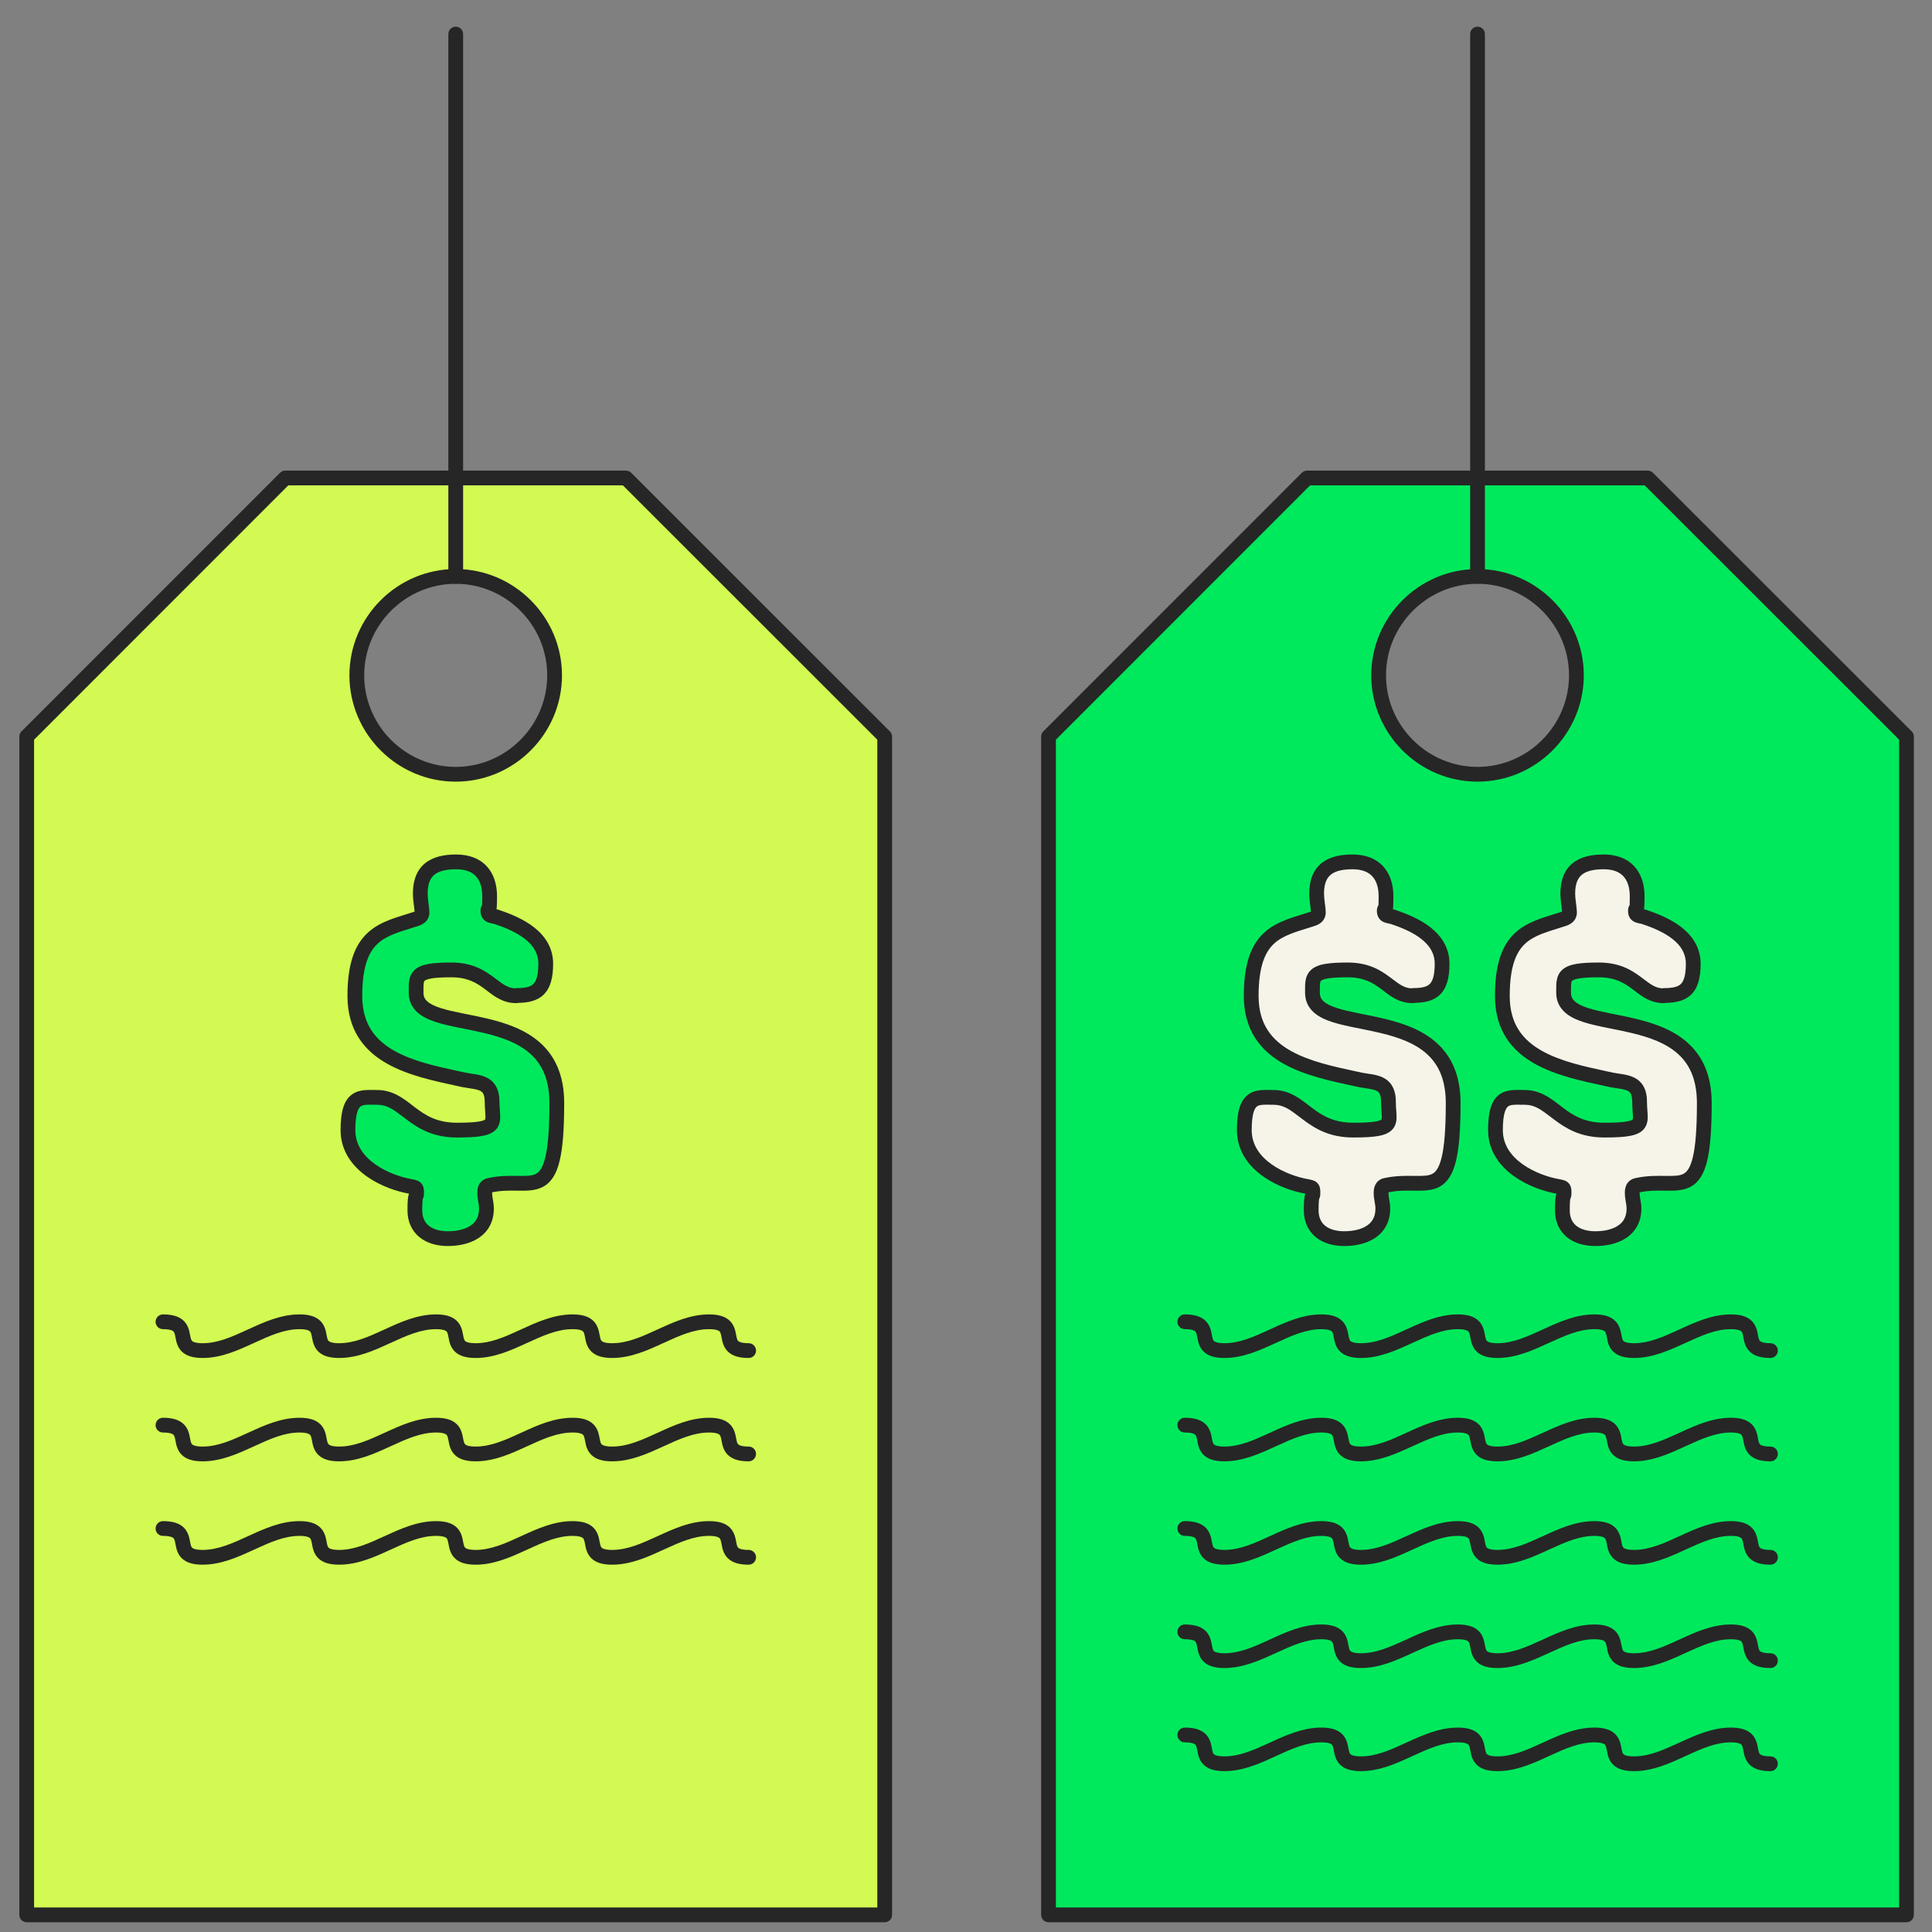 <svg width="81" height="81" viewBox="0 0 81 81" fill="none" xmlns="http://www.w3.org/2000/svg">
<rect x="0" y="0" width="81" height="81" fill="#808080" stroke="none"/>
<g clip-path="url(#clip0_27901_11654)">
<path d="M69.081 20.04H54.798L43.959 30.883V80.282H79.93V30.883L69.081 20.04ZM61.945 32.462C59.666 32.462 57.799 30.595 57.799 28.314C57.799 26.034 59.666 24.167 61.945 24.167C64.224 24.167 66.09 26.034 66.09 28.314C66.09 30.595 64.224 32.462 61.945 32.462Z" fill="#00E95C"/>
<path fill-rule="evenodd" clip-rule="evenodd" d="M54.58 19.821C54.638 19.763 54.717 19.73 54.799 19.73H69.082C69.164 19.73 69.243 19.763 69.301 19.821L80.15 30.664C80.208 30.722 80.24 30.801 80.24 30.883V80.282C80.24 80.453 80.102 80.591 79.931 80.591H43.96C43.789 80.591 43.65 80.453 43.65 80.282V30.883C43.65 30.801 43.683 30.723 43.741 30.664L54.58 19.821ZM54.927 20.349L44.269 31.012V79.972H79.622V31.012L68.954 20.349H54.927ZM61.946 24.476C59.837 24.476 58.109 26.205 58.109 28.314C58.109 30.424 59.837 32.152 61.946 32.152C64.054 32.152 65.782 30.424 65.782 28.314C65.782 26.205 64.054 24.476 61.946 24.476ZM57.49 28.314C57.49 25.863 59.495 23.857 61.946 23.857C64.395 23.857 66.401 25.863 66.401 28.314C66.401 30.765 64.395 32.771 61.946 32.771C59.495 32.771 57.49 30.765 57.49 28.314Z" fill="#262626"/>
<path d="M59.222 41.747C58.242 41.747 58.046 40.664 56.499 40.664C54.952 40.664 55.025 40.932 55.025 41.623C55.025 43.594 60.924 41.819 60.924 46.245C60.924 50.672 59.944 49.299 58.118 49.691C57.902 49.722 57.902 49.918 57.902 50.011C57.902 50.259 57.974 50.424 57.974 50.672C57.974 51.6 57.17 51.93 56.355 51.93C55.54 51.93 54.973 51.518 54.973 50.744C54.973 49.97 55.045 50.249 55.045 50.011C55.045 49.774 55.014 49.795 54.798 49.743C53.87 49.588 52.168 48.887 52.168 47.38C52.168 45.874 52.715 46.008 53.395 46.008C54.581 46.008 54.891 47.38 56.737 47.38C58.583 47.38 58.211 47.081 58.211 46.204C58.211 45.327 57.623 45.389 57.036 45.276C54.994 44.832 52.457 44.389 52.457 41.758C52.457 39.127 53.643 38.972 54.983 38.539C55.159 38.487 55.272 38.415 55.272 38.25C55.272 38.085 55.2 37.734 55.2 37.466C55.2 36.475 55.767 36.135 56.706 36.135C57.644 36.135 58.108 36.702 58.108 37.579C58.108 38.456 58.036 37.992 58.036 38.188C58.036 38.384 58.139 38.384 58.376 38.435C59.356 38.755 60.459 39.302 60.459 40.406C60.459 41.51 60.037 41.737 59.232 41.737L59.222 41.747Z" fill="#F6F4E9"/>
<path fill-rule="evenodd" clip-rule="evenodd" d="M55.796 36.67C55.632 36.802 55.51 37.03 55.51 37.466C55.51 37.577 55.526 37.714 55.544 37.857C55.546 37.873 55.548 37.89 55.55 37.907C55.565 38.023 55.582 38.155 55.582 38.25C55.582 38.416 55.52 38.56 55.401 38.667C55.299 38.758 55.175 38.805 55.076 38.834C54.968 38.869 54.865 38.901 54.766 38.932C54.541 39.001 54.335 39.065 54.136 39.143C53.855 39.252 53.619 39.377 53.426 39.553C53.054 39.891 52.767 40.484 52.767 41.758C52.767 42.363 52.912 42.824 53.146 43.187C53.381 43.552 53.719 43.837 54.132 44.066C54.912 44.501 55.908 44.716 56.88 44.925C56.953 44.941 57.026 44.957 57.099 44.972C57.182 44.989 57.251 44.999 57.325 45.01C57.384 45.018 57.446 45.027 57.521 45.04C57.666 45.065 57.83 45.102 57.981 45.176C58.14 45.254 58.284 45.374 58.383 45.558C58.48 45.737 58.522 45.953 58.522 46.204C58.522 46.337 58.529 46.435 58.537 46.535C58.542 46.601 58.547 46.668 58.55 46.746C58.557 46.903 58.553 47.121 58.415 47.307C58.275 47.494 58.051 47.578 57.803 47.624C57.549 47.672 57.202 47.69 56.737 47.69C55.719 47.69 55.115 47.303 54.633 46.942C54.582 46.903 54.533 46.866 54.486 46.83C54.081 46.522 53.813 46.318 53.396 46.318C53.331 46.318 53.273 46.317 53.22 46.316C53.115 46.314 53.028 46.313 52.94 46.319C52.818 46.328 52.75 46.352 52.704 46.383C52.622 46.441 52.478 46.631 52.478 47.38C52.478 47.999 52.823 48.468 53.314 48.816C53.809 49.166 54.42 49.366 54.849 49.438C54.856 49.439 54.863 49.44 54.87 49.442C54.882 49.445 54.898 49.448 54.915 49.452C54.947 49.459 54.985 49.468 55.009 49.474C55.051 49.486 55.135 49.51 55.209 49.576C55.294 49.652 55.327 49.744 55.342 49.817C55.354 49.882 55.355 49.952 55.355 50.011C55.355 50.081 55.351 50.15 55.327 50.219C55.319 50.243 55.308 50.265 55.304 50.273C55.302 50.282 55.298 50.306 55.294 50.36C55.288 50.435 55.283 50.554 55.283 50.744C55.283 51.048 55.391 51.253 55.556 51.388C55.728 51.529 55.997 51.621 56.356 51.621C56.729 51.621 57.067 51.544 57.301 51.39C57.519 51.248 57.666 51.029 57.666 50.672C57.666 50.578 57.652 50.499 57.634 50.395L57.633 50.389C57.615 50.288 57.593 50.162 57.593 50.011C57.593 50.009 57.593 50.007 57.593 50.005C57.593 49.959 57.593 49.832 57.645 49.708C57.71 49.552 57.848 49.422 58.063 49.387C58.524 49.289 58.935 49.295 59.264 49.3C59.287 49.3 59.309 49.3 59.331 49.3C59.697 49.305 59.905 49.294 60.058 49.21C60.185 49.14 60.331 48.983 60.442 48.523C60.553 48.061 60.615 47.347 60.615 46.245C60.615 45.218 60.277 44.587 59.798 44.166C59.304 43.73 58.628 43.49 57.902 43.315C57.615 43.245 57.328 43.188 57.046 43.131C56.974 43.117 56.902 43.103 56.831 43.088C56.485 43.018 56.147 42.945 55.852 42.849C55.559 42.754 55.279 42.627 55.069 42.434C54.847 42.229 54.716 41.96 54.716 41.623C54.716 41.598 54.716 41.571 54.716 41.545C54.715 41.41 54.714 41.264 54.732 41.138C54.756 40.972 54.817 40.794 54.979 40.651C55.13 40.52 55.332 40.451 55.565 40.411C55.802 40.371 56.108 40.354 56.5 40.354C57.365 40.354 57.865 40.665 58.258 40.957C58.302 40.989 58.343 41.02 58.382 41.049C58.682 41.275 58.872 41.418 59.161 41.436C59.184 41.43 59.209 41.427 59.233 41.427C59.624 41.427 59.822 41.368 59.936 41.26C60.047 41.156 60.151 40.934 60.151 40.406C60.151 39.975 59.941 39.644 59.594 39.37C59.243 39.092 58.77 38.89 58.296 38.735C58.284 38.732 58.27 38.729 58.256 38.726C58.22 38.719 58.181 38.711 58.152 38.703C58.103 38.692 58.034 38.673 57.967 38.636C57.892 38.594 57.822 38.529 57.777 38.434C57.736 38.348 57.727 38.26 57.727 38.188V38.188C57.727 38.165 57.727 38.115 57.74 38.065L57.74 38.065C57.744 38.051 57.756 38.004 57.792 37.953C57.796 37.879 57.8 37.761 57.8 37.579C57.8 37.192 57.697 36.916 57.533 36.739C57.372 36.565 57.112 36.444 56.706 36.444C56.264 36.444 55.974 36.526 55.796 36.67ZM58.228 37.881C58.228 37.881 58.228 37.881 58.228 37.881L58.228 37.881C58.233 37.884 58.232 37.883 58.228 37.881ZM55.407 36.188C55.748 35.913 56.21 35.825 56.706 35.825C57.239 35.825 57.681 35.988 57.986 36.318C58.288 36.643 58.418 37.089 58.418 37.579C58.418 37.8 58.414 37.946 58.406 38.042C58.404 38.07 58.401 38.097 58.397 38.123C58.412 38.126 58.427 38.13 58.443 38.133C58.453 38.135 58.463 38.138 58.473 38.141C58.974 38.305 59.536 38.535 59.978 38.884C60.427 39.239 60.77 39.733 60.77 40.406C60.77 40.982 60.662 41.426 60.361 41.711C60.079 41.977 59.694 42.039 59.304 42.046C59.278 42.053 59.251 42.057 59.223 42.057C58.678 42.057 58.312 41.777 58.006 41.542C57.966 41.512 57.928 41.482 57.89 41.454C57.553 41.205 57.182 40.974 56.5 40.974C56.119 40.974 55.854 40.99 55.669 41.022C55.481 41.054 55.411 41.096 55.386 41.117C55.373 41.129 55.356 41.147 55.345 41.225C55.334 41.302 55.334 41.391 55.335 41.525C55.335 41.555 55.335 41.588 55.335 41.623C55.335 41.779 55.388 41.886 55.489 41.979C55.601 42.083 55.782 42.175 56.043 42.26C56.301 42.344 56.607 42.411 56.953 42.481C57.021 42.495 57.091 42.509 57.161 42.523C57.445 42.58 57.747 42.64 58.047 42.713C58.797 42.894 59.595 43.162 60.207 43.701C60.834 44.253 61.234 45.06 61.234 46.245C61.234 47.357 61.173 48.132 61.044 48.669C60.913 49.209 60.701 49.563 60.355 49.753C60.035 49.928 59.655 49.924 59.324 49.919C59.304 49.919 59.285 49.919 59.265 49.919C58.936 49.914 58.594 49.91 58.212 49.988C58.212 49.995 58.212 50.002 58.212 50.011C58.212 50.105 58.225 50.184 58.244 50.288L58.245 50.294C58.262 50.395 58.284 50.521 58.284 50.672C58.284 51.242 58.029 51.653 57.641 51.908C57.269 52.151 56.797 52.24 56.356 52.24C55.9 52.24 55.478 52.125 55.163 51.867C54.84 51.602 54.664 51.213 54.664 50.744C54.664 50.364 54.68 50.192 54.715 50.083C54.72 50.068 54.724 50.056 54.728 50.045C54.231 49.959 53.537 49.732 52.957 49.321C52.366 48.903 51.859 48.268 51.859 47.38C51.859 46.623 51.989 46.128 52.35 45.876C52.526 45.753 52.722 45.715 52.894 45.702C53.01 45.693 53.143 45.696 53.263 45.697C53.31 45.698 53.355 45.699 53.396 45.699C54.035 45.699 54.476 46.039 54.861 46.337C54.91 46.374 54.958 46.411 55.005 46.447C55.437 46.771 55.91 47.071 56.737 47.071C57.196 47.071 57.495 47.052 57.69 47.016C57.786 46.998 57.846 46.978 57.881 46.961C57.898 46.952 57.908 46.946 57.913 46.942C57.918 46.938 57.919 46.936 57.919 46.936L57.919 46.936L57.919 46.936C57.919 46.935 57.92 46.934 57.922 46.931C57.923 46.928 57.925 46.92 57.928 46.908C57.933 46.88 57.935 46.838 57.932 46.77C57.931 46.736 57.927 46.687 57.923 46.63C57.914 46.51 57.903 46.351 57.903 46.204C57.903 46.017 57.871 45.912 57.839 45.852C57.81 45.798 57.77 45.762 57.708 45.731C57.639 45.697 57.546 45.673 57.415 45.65C57.375 45.643 57.321 45.635 57.263 45.626C57.17 45.612 57.064 45.596 56.978 45.58C56.975 45.579 56.973 45.579 56.971 45.578C56.892 45.561 56.812 45.544 56.732 45.527C55.782 45.322 54.696 45.089 53.831 44.607C53.354 44.342 52.93 43.994 52.626 43.523C52.32 43.048 52.148 42.468 52.148 41.758C52.148 40.4 52.454 39.6 53.01 39.095C53.281 38.849 53.593 38.69 53.912 38.566C54.132 38.48 54.371 38.406 54.606 38.333C54.702 38.303 54.797 38.274 54.889 38.244C54.892 38.243 54.894 38.242 54.897 38.242C54.926 38.233 54.947 38.226 54.962 38.219C54.959 38.166 54.95 38.089 54.936 37.982C54.934 37.967 54.932 37.952 54.93 37.935C54.912 37.795 54.891 37.622 54.891 37.466C54.891 36.91 55.053 36.474 55.407 36.188Z" fill="#262626"/>
<path d="M69.751 41.747C68.772 41.747 68.576 40.664 67.029 40.664C65.482 40.664 65.554 40.932 65.554 41.623C65.554 43.594 71.453 41.819 71.453 46.245C71.453 50.672 70.473 49.299 68.648 49.691C68.431 49.722 68.431 49.918 68.431 50.011C68.431 50.259 68.503 50.424 68.503 50.672C68.503 51.6 67.699 51.93 66.884 51.93C66.07 51.93 65.502 51.518 65.502 50.744C65.502 49.97 65.575 50.249 65.575 50.011C65.575 49.774 65.544 49.795 65.327 49.743C64.399 49.588 62.697 48.887 62.697 47.38C62.697 45.874 63.244 46.008 63.925 46.008C65.111 46.008 65.42 47.38 67.266 47.38C69.112 47.38 68.741 47.081 68.741 46.204C68.741 45.327 68.153 45.389 67.565 45.276C65.523 44.832 62.986 44.389 62.986 41.758C62.986 39.127 64.172 38.972 65.513 38.539C65.688 38.487 65.802 38.415 65.802 38.25C65.802 38.085 65.729 37.734 65.729 37.466C65.729 36.475 66.296 36.135 67.235 36.135C68.173 36.135 68.638 36.702 68.638 37.579C68.638 38.456 68.565 37.992 68.565 38.188C68.565 38.384 68.668 38.384 68.906 38.435C69.885 38.755 70.989 39.302 70.989 40.406C70.989 41.51 70.566 41.737 69.762 41.737L69.751 41.747Z" fill="#F6F4E9"/>
<path fill-rule="evenodd" clip-rule="evenodd" d="M66.325 36.67C66.162 36.802 66.039 37.03 66.039 37.466C66.039 37.577 66.055 37.714 66.073 37.857C66.075 37.873 66.077 37.89 66.079 37.907C66.094 38.023 66.112 38.155 66.112 38.25C66.112 38.416 66.049 38.56 65.93 38.667C65.829 38.758 65.704 38.805 65.605 38.834C65.497 38.869 65.394 38.901 65.295 38.932C65.071 39.001 64.865 39.065 64.665 39.143C64.384 39.252 64.149 39.377 63.955 39.553C63.583 39.891 63.296 40.484 63.296 41.758C63.296 42.363 63.441 42.824 63.675 43.187C63.91 43.552 64.248 43.837 64.661 44.066C65.441 44.501 66.438 44.716 67.409 44.925C67.482 44.941 67.555 44.957 67.628 44.972C67.712 44.989 67.781 44.999 67.854 45.01C67.913 45.018 67.975 45.027 68.05 45.04C68.195 45.065 68.359 45.102 68.51 45.176C68.669 45.254 68.813 45.374 68.913 45.558C69.009 45.737 69.051 45.953 69.051 46.204C69.051 46.337 69.058 46.435 69.066 46.535C69.071 46.601 69.077 46.668 69.08 46.746C69.086 46.903 69.083 47.121 68.944 47.307C68.804 47.494 68.581 47.578 68.332 47.624C68.078 47.672 67.731 47.69 67.267 47.69C66.248 47.69 65.644 47.303 65.163 46.942C65.111 46.903 65.062 46.866 65.015 46.83C64.611 46.522 64.343 46.318 63.925 46.318C63.86 46.318 63.802 46.317 63.749 46.316C63.644 46.314 63.557 46.313 63.469 46.319C63.347 46.328 63.279 46.352 63.233 46.383C63.151 46.441 63.007 46.631 63.007 47.38C63.007 47.999 63.352 48.468 63.843 48.816C64.339 49.166 64.95 49.366 65.379 49.438C65.386 49.439 65.393 49.44 65.4 49.442C65.411 49.445 65.427 49.448 65.444 49.452C65.477 49.459 65.514 49.468 65.539 49.474C65.581 49.486 65.664 49.51 65.738 49.576C65.823 49.652 65.857 49.744 65.871 49.817C65.883 49.882 65.885 49.952 65.885 50.011C65.885 50.081 65.88 50.15 65.856 50.219C65.848 50.243 65.838 50.265 65.834 50.273C65.832 50.282 65.827 50.306 65.823 50.36C65.817 50.435 65.813 50.554 65.813 50.744C65.813 51.048 65.92 51.253 66.085 51.388C66.257 51.529 66.526 51.621 66.885 51.621C67.258 51.621 67.596 51.544 67.831 51.39C68.048 51.248 68.195 51.029 68.195 50.672C68.195 50.578 68.182 50.499 68.163 50.395L68.162 50.389C68.145 50.288 68.123 50.162 68.123 50.011C68.123 50.009 68.123 50.007 68.123 50.005C68.122 49.959 68.122 49.832 68.174 49.708C68.239 49.552 68.378 49.422 68.593 49.387C69.053 49.289 69.464 49.295 69.793 49.3C69.816 49.3 69.839 49.3 69.861 49.3C70.226 49.305 70.434 49.294 70.587 49.21C70.714 49.14 70.861 48.983 70.971 48.523C71.083 48.061 71.144 47.347 71.144 46.245C71.144 45.218 70.807 44.587 70.328 44.166C69.833 43.73 69.157 43.49 68.432 43.315C68.144 43.245 67.857 43.188 67.575 43.131C67.503 43.117 67.431 43.103 67.36 43.088C67.014 43.018 66.676 42.945 66.381 42.849C66.088 42.754 65.808 42.627 65.599 42.434C65.377 42.229 65.245 41.96 65.245 41.623C65.245 41.598 65.245 41.571 65.245 41.545C65.244 41.41 65.243 41.264 65.261 41.138C65.285 40.972 65.346 40.794 65.508 40.651C65.659 40.52 65.861 40.451 66.094 40.411C66.331 40.371 66.637 40.354 67.029 40.354C67.895 40.354 68.394 40.665 68.788 40.957C68.831 40.989 68.872 41.02 68.911 41.049C69.211 41.275 69.401 41.418 69.69 41.436C69.714 41.43 69.738 41.427 69.762 41.427C70.153 41.427 70.352 41.368 70.465 41.26C70.576 41.156 70.68 40.934 70.68 40.406C70.68 39.975 70.471 39.644 70.124 39.37C69.772 39.092 69.3 38.89 68.826 38.735C68.813 38.732 68.799 38.729 68.786 38.726C68.749 38.719 68.711 38.711 68.681 38.703C68.632 38.692 68.563 38.673 68.496 38.636C68.421 38.594 68.351 38.529 68.306 38.434C68.266 38.348 68.257 38.26 68.257 38.188V38.188C68.257 38.165 68.257 38.115 68.269 38.065L68.269 38.065C68.273 38.051 68.285 38.004 68.321 37.953C68.326 37.879 68.329 37.761 68.329 37.579C68.329 37.192 68.227 36.916 68.062 36.739C67.901 36.565 67.641 36.444 67.236 36.444C66.793 36.444 66.503 36.526 66.325 36.67ZM68.757 37.881C68.757 37.881 68.757 37.881 68.757 37.881L68.757 37.881C68.762 37.884 68.761 37.883 68.757 37.881ZM65.937 36.188C66.277 35.913 66.74 35.825 67.236 35.825C67.769 35.825 68.21 35.988 68.516 36.318C68.818 36.643 68.948 37.089 68.948 37.579C68.948 37.8 68.943 37.946 68.935 38.042C68.933 38.07 68.93 38.097 68.926 38.123C68.941 38.126 68.956 38.13 68.972 38.133C68.982 38.135 68.993 38.138 69.002 38.141C69.503 38.305 70.066 38.535 70.507 38.884C70.957 39.239 71.299 39.733 71.299 40.406C71.299 40.982 71.192 41.426 70.89 41.711C70.608 41.977 70.223 42.039 69.833 42.046C69.807 42.053 69.78 42.057 69.752 42.057C69.207 42.057 68.842 41.777 68.535 41.542C68.495 41.512 68.457 41.482 68.419 41.454C68.083 41.205 67.711 40.974 67.029 40.974C66.648 40.974 66.383 40.99 66.198 41.022C66.01 41.054 65.94 41.096 65.916 41.117C65.903 41.129 65.885 41.147 65.874 41.225C65.863 41.302 65.863 41.391 65.864 41.525C65.864 41.555 65.864 41.588 65.864 41.623C65.864 41.779 65.917 41.886 66.018 41.979C66.131 42.083 66.311 42.175 66.572 42.26C66.83 42.344 67.137 42.411 67.483 42.481C67.551 42.495 67.62 42.509 67.691 42.523C67.974 42.58 68.276 42.64 68.577 42.713C69.326 42.894 70.125 43.162 70.736 43.701C71.363 44.253 71.763 45.06 71.763 46.245C71.763 47.357 71.702 48.132 71.573 48.669C71.443 49.209 71.23 49.563 70.884 49.753C70.564 49.928 70.185 49.924 69.853 49.919C69.834 49.919 69.814 49.919 69.794 49.919C69.465 49.914 69.124 49.91 68.742 49.988C68.741 49.995 68.741 50.002 68.741 50.011C68.741 50.105 68.755 50.184 68.773 50.288L68.774 50.294C68.792 50.395 68.814 50.521 68.814 50.672C68.814 51.242 68.558 51.653 68.17 51.908C67.798 52.151 67.327 52.24 66.885 52.24C66.429 52.24 66.007 52.125 65.692 51.867C65.37 51.602 65.194 51.213 65.194 50.744C65.194 50.364 65.21 50.192 65.244 50.083C65.249 50.068 65.254 50.056 65.258 50.045C64.76 49.959 64.066 49.732 63.486 49.321C62.895 48.903 62.389 48.268 62.389 47.38C62.389 46.623 62.518 46.128 62.879 45.876C63.056 45.753 63.252 45.715 63.423 45.702C63.54 45.693 63.672 45.696 63.792 45.697C63.839 45.698 63.884 45.699 63.925 45.699C64.565 45.699 65.005 46.039 65.391 46.337C65.439 46.374 65.487 46.411 65.534 46.447C65.966 46.771 66.439 47.071 67.267 47.071C67.725 47.071 68.024 47.052 68.219 47.016C68.316 46.998 68.375 46.978 68.41 46.961C68.427 46.952 68.437 46.946 68.442 46.942C68.447 46.938 68.448 46.936 68.449 46.936L68.449 46.936C68.449 46.935 68.45 46.934 68.451 46.931C68.452 46.928 68.455 46.92 68.457 46.908C68.462 46.88 68.464 46.838 68.461 46.77C68.46 46.736 68.457 46.687 68.452 46.63C68.444 46.51 68.432 46.351 68.432 46.204C68.432 46.017 68.4 45.912 68.368 45.852C68.339 45.798 68.299 45.762 68.238 45.731C68.168 45.697 68.076 45.673 67.945 45.65C67.904 45.643 67.851 45.635 67.792 45.626C67.699 45.612 67.594 45.596 67.507 45.58C67.505 45.579 67.502 45.579 67.5 45.578C67.421 45.561 67.342 45.544 67.261 45.526C66.311 45.322 65.225 45.089 64.36 44.607C63.884 44.342 63.459 43.994 63.155 43.523C62.849 43.048 62.677 42.468 62.677 41.758C62.677 40.4 62.983 39.6 63.539 39.095C63.81 38.849 64.123 38.69 64.441 38.566C64.661 38.48 64.901 38.406 65.135 38.333C65.231 38.303 65.326 38.274 65.418 38.244C65.421 38.243 65.424 38.242 65.426 38.242C65.455 38.233 65.476 38.226 65.492 38.219C65.489 38.166 65.479 38.089 65.465 37.982C65.463 37.967 65.461 37.952 65.459 37.935C65.441 37.795 65.421 37.622 65.421 37.466C65.421 36.91 65.582 36.474 65.937 36.188Z" fill="#262626"/>
<path fill-rule="evenodd" clip-rule="evenodd" d="M49.363 55.417C49.363 55.246 49.502 55.107 49.673 55.107C50.065 55.107 50.36 55.189 50.556 55.389C50.734 55.571 50.778 55.805 50.803 55.943C50.804 55.95 50.806 55.957 50.807 55.963C50.838 56.131 50.857 56.184 50.891 56.219C50.917 56.245 51.008 56.315 51.333 56.315C51.971 56.315 52.566 56.047 53.236 55.739C53.245 55.735 53.254 55.731 53.263 55.727C53.901 55.434 54.612 55.107 55.396 55.107C55.789 55.107 56.084 55.189 56.28 55.389C56.458 55.571 56.501 55.805 56.527 55.943C56.528 55.95 56.529 55.957 56.531 55.963C56.562 56.131 56.581 56.184 56.615 56.219C56.641 56.245 56.732 56.315 57.057 56.315C57.694 56.315 58.29 56.047 58.959 55.739L58.986 55.727C59.625 55.434 60.335 55.107 61.12 55.107C61.512 55.107 61.807 55.189 62.004 55.389C62.181 55.571 62.225 55.805 62.25 55.943C62.252 55.95 62.253 55.957 62.254 55.963C62.286 56.131 62.304 56.184 62.339 56.219C62.364 56.245 62.456 56.315 62.78 56.315C63.418 56.315 64.013 56.047 64.683 55.739L64.71 55.727C65.349 55.434 66.059 55.107 66.844 55.107C67.236 55.107 67.531 55.189 67.727 55.389C67.905 55.571 67.948 55.805 67.974 55.943C67.975 55.95 67.977 55.957 67.978 55.963C68.009 56.131 68.028 56.184 68.062 56.219C68.088 56.245 68.179 56.315 68.504 56.315C69.142 56.315 69.737 56.047 70.407 55.739L70.434 55.727C71.072 55.434 71.783 55.107 72.567 55.107C72.96 55.107 73.254 55.189 73.451 55.389C73.629 55.571 73.672 55.805 73.698 55.943C73.699 55.95 73.7 55.957 73.701 55.963C73.733 56.131 73.751 56.184 73.786 56.219C73.811 56.245 73.903 56.315 74.228 56.315C74.398 56.315 74.537 56.453 74.537 56.624C74.537 56.795 74.398 56.934 74.228 56.934C73.835 56.934 73.54 56.852 73.344 56.652C73.166 56.47 73.123 56.236 73.097 56.098C73.096 56.091 73.095 56.084 73.093 56.078C73.062 55.91 73.043 55.857 73.009 55.822C72.983 55.796 72.892 55.726 72.567 55.726C71.93 55.726 71.334 55.995 70.665 56.302L70.637 56.314C69.999 56.607 69.289 56.934 68.504 56.934C68.112 56.934 67.817 56.852 67.62 56.652C67.442 56.47 67.399 56.236 67.374 56.098C67.372 56.091 67.371 56.084 67.37 56.078C67.338 55.91 67.32 55.857 67.285 55.822C67.26 55.796 67.168 55.726 66.844 55.726C66.206 55.726 65.61 55.995 64.941 56.302L64.914 56.314C64.275 56.607 63.565 56.934 62.78 56.934C62.388 56.934 62.093 56.852 61.897 56.652C61.719 56.47 61.675 56.236 61.65 56.098C61.649 56.091 61.647 56.084 61.646 56.078C61.614 55.91 61.596 55.857 61.562 55.822C61.536 55.796 61.444 55.726 61.12 55.726C60.482 55.726 59.887 55.995 59.217 56.302L59.19 56.314C58.552 56.607 57.841 56.934 57.057 56.934C56.664 56.934 56.369 56.852 56.173 56.652C55.995 56.47 55.952 56.236 55.926 56.098C55.925 56.091 55.924 56.084 55.922 56.078C55.891 55.91 55.872 55.857 55.838 55.822C55.812 55.796 55.721 55.726 55.396 55.726C54.759 55.726 54.163 55.995 53.494 56.302C53.485 56.306 53.475 56.31 53.466 56.314C52.828 56.607 52.118 56.934 51.333 56.934C50.941 56.934 50.646 56.852 50.449 56.652C50.271 56.47 50.228 56.236 50.203 56.098C50.201 56.091 50.2 56.084 50.199 56.078C50.167 55.91 50.149 55.857 50.114 55.822C50.089 55.796 49.997 55.726 49.673 55.726C49.502 55.726 49.363 55.588 49.363 55.417Z" fill="#262626"/>
<path fill-rule="evenodd" clip-rule="evenodd" d="M49.363 59.75C49.363 59.579 49.502 59.44 49.673 59.44C50.065 59.44 50.36 59.522 50.556 59.722C50.734 59.904 50.778 60.138 50.803 60.276C50.804 60.283 50.806 60.29 50.807 60.296C50.838 60.464 50.857 60.517 50.891 60.552C50.917 60.578 51.008 60.648 51.333 60.648C51.971 60.648 52.566 60.38 53.236 60.072C53.245 60.068 53.254 60.064 53.263 60.06C53.901 59.767 54.612 59.44 55.396 59.44C55.789 59.44 56.084 59.522 56.28 59.722C56.458 59.904 56.501 60.138 56.527 60.276C56.528 60.283 56.529 60.29 56.531 60.296C56.562 60.464 56.581 60.517 56.615 60.552C56.641 60.578 56.732 60.648 57.057 60.648C57.694 60.648 58.29 60.38 58.959 60.072L58.986 60.06C59.625 59.767 60.335 59.44 61.12 59.44C61.512 59.44 61.807 59.522 62.004 59.722C62.181 59.904 62.225 60.138 62.25 60.276C62.252 60.283 62.253 60.29 62.254 60.296C62.286 60.464 62.304 60.517 62.339 60.552C62.364 60.578 62.456 60.648 62.78 60.648C63.418 60.648 64.013 60.38 64.683 60.072L64.71 60.06C65.349 59.767 66.059 59.44 66.844 59.44C67.236 59.44 67.531 59.522 67.727 59.722C67.905 59.904 67.948 60.138 67.974 60.276C67.975 60.283 67.977 60.29 67.978 60.296C68.009 60.464 68.028 60.517 68.062 60.552C68.088 60.578 68.179 60.648 68.504 60.648C69.142 60.648 69.737 60.38 70.407 60.072L70.434 60.06C71.072 59.767 71.783 59.44 72.567 59.44C72.96 59.44 73.254 59.522 73.451 59.722C73.629 59.904 73.672 60.138 73.698 60.276C73.699 60.283 73.7 60.29 73.701 60.296C73.733 60.464 73.751 60.517 73.786 60.552C73.811 60.578 73.903 60.648 74.228 60.648C74.398 60.648 74.537 60.786 74.537 60.957C74.537 61.128 74.398 61.267 74.228 61.267C73.835 61.267 73.54 61.185 73.344 60.985C73.166 60.803 73.123 60.569 73.097 60.431C73.096 60.424 73.095 60.417 73.093 60.411C73.062 60.243 73.043 60.19 73.009 60.155C72.983 60.129 72.892 60.059 72.567 60.059C71.93 60.059 71.334 60.328 70.665 60.635L70.637 60.647C69.999 60.94 69.289 61.267 68.504 61.267C68.112 61.267 67.817 61.185 67.62 60.985C67.442 60.803 67.399 60.569 67.374 60.431C67.372 60.424 67.371 60.417 67.37 60.411C67.338 60.243 67.32 60.19 67.285 60.155C67.26 60.129 67.168 60.059 66.844 60.059C66.206 60.059 65.61 60.328 64.941 60.635L64.914 60.647C64.275 60.94 63.565 61.267 62.78 61.267C62.388 61.267 62.093 61.185 61.897 60.985C61.719 60.803 61.675 60.569 61.65 60.431C61.649 60.424 61.647 60.417 61.646 60.411C61.614 60.243 61.596 60.19 61.562 60.155C61.536 60.129 61.444 60.059 61.12 60.059C60.482 60.059 59.887 60.328 59.217 60.635L59.19 60.647C58.552 60.94 57.841 61.267 57.057 61.267C56.664 61.267 56.369 61.185 56.173 60.985C55.995 60.803 55.952 60.569 55.926 60.431C55.925 60.424 55.924 60.417 55.922 60.411C55.891 60.243 55.872 60.19 55.838 60.155C55.812 60.129 55.721 60.059 55.396 60.059C54.759 60.059 54.163 60.328 53.494 60.635C53.485 60.639 53.475 60.643 53.466 60.647C52.828 60.94 52.118 61.267 51.333 61.267C50.941 61.267 50.646 61.185 50.449 60.985C50.271 60.803 50.228 60.569 50.203 60.431C50.201 60.424 50.2 60.417 50.199 60.411C50.167 60.243 50.149 60.19 50.114 60.155C50.089 60.129 49.997 60.059 49.673 60.059C49.502 60.059 49.363 59.921 49.363 59.75Z" fill="#262626"/>
<path fill-rule="evenodd" clip-rule="evenodd" d="M49.363 64.084C49.363 63.913 49.502 63.774 49.673 63.774C50.065 63.774 50.36 63.855 50.556 64.056C50.734 64.238 50.778 64.472 50.803 64.61C50.804 64.617 50.806 64.624 50.807 64.63C50.838 64.798 50.857 64.851 50.891 64.886C50.917 64.912 51.008 64.981 51.333 64.981C51.971 64.981 52.566 64.713 53.236 64.406C53.245 64.402 53.254 64.398 53.263 64.394C53.901 64.1 54.612 63.774 55.396 63.774C55.789 63.774 56.084 63.855 56.28 64.056C56.458 64.238 56.501 64.472 56.527 64.61C56.528 64.617 56.529 64.624 56.531 64.63C56.562 64.798 56.581 64.851 56.615 64.886C56.641 64.912 56.732 64.981 57.057 64.981C57.694 64.981 58.29 64.713 58.959 64.406L58.986 64.394C59.625 64.1 60.335 63.774 61.12 63.774C61.512 63.774 61.807 63.855 62.004 64.056C62.181 64.238 62.225 64.472 62.25 64.61C62.252 64.617 62.253 64.624 62.254 64.63C62.286 64.798 62.304 64.851 62.339 64.886C62.364 64.912 62.456 64.981 62.78 64.981C63.418 64.981 64.013 64.713 64.683 64.406L64.71 64.394C65.349 64.1 66.059 63.774 66.844 63.774C67.236 63.774 67.531 63.855 67.727 64.056C67.905 64.238 67.948 64.472 67.974 64.61C67.975 64.617 67.977 64.624 67.978 64.63C68.009 64.798 68.028 64.851 68.062 64.886C68.088 64.912 68.179 64.981 68.504 64.981C69.142 64.981 69.737 64.713 70.407 64.406L70.434 64.394C71.072 64.1 71.783 63.774 72.567 63.774C72.96 63.774 73.254 63.855 73.451 64.056C73.629 64.238 73.672 64.472 73.698 64.61C73.699 64.617 73.7 64.624 73.701 64.63C73.733 64.798 73.751 64.851 73.786 64.886C73.811 64.912 73.903 64.981 74.228 64.981C74.398 64.981 74.537 65.12 74.537 65.291C74.537 65.462 74.398 65.6 74.228 65.6C73.835 65.6 73.54 65.519 73.344 65.319C73.166 65.137 73.123 64.903 73.097 64.765C73.096 64.758 73.095 64.751 73.093 64.745C73.062 64.577 73.043 64.524 73.009 64.489C72.983 64.463 72.892 64.393 72.567 64.393C71.93 64.393 71.334 64.662 70.665 64.969L70.637 64.981C69.999 65.274 69.289 65.6 68.504 65.6C68.112 65.6 67.817 65.519 67.62 65.319C67.442 65.137 67.399 64.903 67.374 64.765C67.372 64.758 67.371 64.751 67.37 64.745C67.338 64.577 67.32 64.524 67.285 64.489C67.26 64.463 67.168 64.393 66.844 64.393C66.206 64.393 65.61 64.662 64.941 64.969L64.914 64.981C64.275 65.274 63.565 65.6 62.78 65.6C62.388 65.6 62.093 65.519 61.897 65.319C61.719 65.137 61.675 64.903 61.65 64.765C61.649 64.758 61.647 64.751 61.646 64.745C61.614 64.577 61.596 64.524 61.562 64.489C61.536 64.463 61.444 64.393 61.12 64.393C60.482 64.393 59.887 64.662 59.217 64.969L59.19 64.981C58.552 65.274 57.841 65.6 57.057 65.6C56.664 65.6 56.369 65.519 56.173 65.319C55.995 65.137 55.952 64.903 55.926 64.765C55.925 64.758 55.924 64.751 55.922 64.745C55.891 64.577 55.872 64.524 55.838 64.489C55.812 64.463 55.721 64.393 55.396 64.393C54.759 64.393 54.163 64.662 53.494 64.969C53.485 64.973 53.475 64.977 53.466 64.981C52.828 65.274 52.118 65.6 51.333 65.6C50.941 65.6 50.646 65.519 50.449 65.319C50.271 65.137 50.228 64.903 50.203 64.765C50.201 64.758 50.2 64.751 50.199 64.745C50.167 64.577 50.149 64.524 50.114 64.489C50.089 64.463 49.997 64.393 49.673 64.393C49.502 64.393 49.363 64.255 49.363 64.084Z" fill="#262626"/>
<path fill-rule="evenodd" clip-rule="evenodd" d="M49.363 68.417C49.363 68.246 49.502 68.107 49.673 68.107C50.065 68.107 50.36 68.189 50.556 68.389C50.734 68.571 50.778 68.805 50.803 68.943C50.804 68.95 50.806 68.957 50.807 68.963C50.838 69.131 50.857 69.183 50.891 69.219C50.917 69.245 51.008 69.314 51.333 69.314C51.971 69.314 52.566 69.046 53.236 68.739C53.245 68.735 53.254 68.731 53.263 68.727C53.901 68.433 54.612 68.107 55.396 68.107C55.789 68.107 56.084 68.189 56.28 68.389C56.458 68.571 56.501 68.805 56.527 68.943C56.528 68.95 56.529 68.957 56.531 68.963C56.562 69.131 56.581 69.183 56.615 69.219C56.641 69.245 56.732 69.314 57.057 69.314C57.694 69.314 58.29 69.046 58.959 68.739L58.986 68.727C59.625 68.433 60.335 68.107 61.12 68.107C61.512 68.107 61.807 68.189 62.004 68.389C62.181 68.571 62.225 68.805 62.25 68.943C62.252 68.95 62.253 68.957 62.254 68.963C62.286 69.131 62.304 69.183 62.339 69.219C62.364 69.245 62.456 69.314 62.78 69.314C63.418 69.314 64.013 69.046 64.683 68.739L64.71 68.727C65.349 68.433 66.059 68.107 66.844 68.107C67.236 68.107 67.531 68.189 67.727 68.389C67.905 68.571 67.948 68.805 67.974 68.943C67.975 68.95 67.977 68.957 67.978 68.963C68.009 69.131 68.028 69.183 68.062 69.219C68.088 69.245 68.179 69.314 68.504 69.314C69.142 69.314 69.737 69.046 70.407 68.739L70.434 68.727C71.072 68.433 71.783 68.107 72.567 68.107C72.96 68.107 73.254 68.189 73.451 68.389C73.629 68.571 73.672 68.805 73.698 68.943C73.699 68.95 73.7 68.957 73.701 68.963C73.733 69.131 73.751 69.183 73.786 69.219C73.811 69.245 73.903 69.314 74.228 69.314C74.398 69.314 74.537 69.453 74.537 69.624C74.537 69.795 74.398 69.933 74.228 69.933C73.835 69.933 73.54 69.852 73.344 69.652C73.166 69.47 73.123 69.236 73.097 69.098C73.096 69.091 73.095 69.084 73.093 69.078C73.062 68.91 73.043 68.857 73.009 68.822C72.983 68.796 72.892 68.726 72.567 68.726C71.93 68.726 71.334 68.995 70.665 69.302L70.637 69.314C69.999 69.607 69.289 69.933 68.504 69.933C68.112 69.933 67.817 69.852 67.62 69.652C67.442 69.47 67.399 69.236 67.374 69.098C67.372 69.091 67.371 69.084 67.37 69.078C67.338 68.91 67.32 68.857 67.285 68.822C67.26 68.796 67.168 68.726 66.844 68.726C66.206 68.726 65.61 68.995 64.941 69.302L64.914 69.314C64.275 69.607 63.565 69.933 62.78 69.933C62.388 69.933 62.093 69.852 61.897 69.652C61.719 69.47 61.675 69.236 61.65 69.098C61.649 69.091 61.647 69.084 61.646 69.078C61.614 68.91 61.596 68.857 61.562 68.822C61.536 68.796 61.444 68.726 61.12 68.726C60.482 68.726 59.887 68.995 59.217 69.302L59.19 69.314C58.552 69.607 57.841 69.933 57.057 69.933C56.664 69.933 56.369 69.852 56.173 69.652C55.995 69.47 55.952 69.236 55.926 69.098C55.925 69.091 55.924 69.084 55.922 69.078C55.891 68.91 55.872 68.857 55.838 68.822C55.812 68.796 55.721 68.726 55.396 68.726C54.759 68.726 54.163 68.995 53.494 69.302C53.485 69.306 53.475 69.31 53.466 69.314C52.828 69.607 52.118 69.933 51.333 69.933C50.941 69.933 50.646 69.852 50.449 69.652C50.271 69.47 50.228 69.236 50.203 69.098C50.201 69.091 50.2 69.084 50.199 69.078C50.167 68.91 50.149 68.857 50.114 68.822C50.089 68.796 49.997 68.726 49.673 68.726C49.502 68.726 49.363 68.588 49.363 68.417Z" fill="#262626"/>
<path fill-rule="evenodd" clip-rule="evenodd" d="M49.363 72.739C49.363 72.568 49.502 72.43 49.673 72.43C50.065 72.43 50.36 72.511 50.556 72.711C50.734 72.893 50.778 73.127 50.803 73.265C50.804 73.272 50.806 73.279 50.807 73.286C50.838 73.454 50.857 73.506 50.891 73.541C50.917 73.567 51.008 73.637 51.333 73.637C51.971 73.637 52.566 73.369 53.236 73.061C53.245 73.057 53.254 73.053 53.263 73.049C53.901 72.756 54.612 72.43 55.396 72.43C55.789 72.43 56.084 72.511 56.28 72.711C56.458 72.893 56.501 73.127 56.527 73.265C56.528 73.272 56.529 73.279 56.531 73.286C56.562 73.454 56.581 73.506 56.615 73.541C56.641 73.567 56.732 73.637 57.057 73.637C57.694 73.637 58.29 73.369 58.959 73.061L58.986 73.049C59.625 72.756 60.335 72.43 61.12 72.43C61.512 72.43 61.807 72.511 62.004 72.711C62.181 72.893 62.225 73.127 62.25 73.265C62.252 73.272 62.253 73.279 62.254 73.286C62.286 73.454 62.304 73.506 62.339 73.541C62.364 73.567 62.456 73.637 62.78 73.637C63.418 73.637 64.013 73.369 64.683 73.061L64.71 73.049C65.349 72.756 66.059 72.43 66.844 72.43C67.236 72.43 67.531 72.511 67.727 72.711C67.905 72.893 67.948 73.127 67.974 73.265C67.975 73.272 67.977 73.279 67.978 73.286C68.009 73.454 68.028 73.506 68.062 73.541C68.088 73.567 68.179 73.637 68.504 73.637C69.142 73.637 69.737 73.369 70.407 73.061L70.434 73.049C71.072 72.756 71.783 72.43 72.567 72.43C72.96 72.43 73.254 72.511 73.451 72.711C73.629 72.893 73.672 73.127 73.698 73.265C73.699 73.272 73.7 73.279 73.701 73.286C73.733 73.454 73.751 73.506 73.786 73.541C73.811 73.567 73.903 73.637 74.228 73.637C74.398 73.637 74.537 73.775 74.537 73.946C74.537 74.117 74.398 74.256 74.228 74.256C73.835 74.256 73.54 74.175 73.344 73.974C73.166 73.793 73.123 73.558 73.097 73.42C73.096 73.413 73.095 73.406 73.093 73.4C73.062 73.232 73.043 73.18 73.009 73.144C72.983 73.118 72.892 73.049 72.567 73.049C71.93 73.049 71.334 73.317 70.665 73.624L70.637 73.637C69.999 73.93 69.289 74.256 68.504 74.256C68.112 74.256 67.817 74.175 67.62 73.974C67.442 73.793 67.399 73.558 67.374 73.42C67.372 73.413 67.371 73.406 67.37 73.4C67.338 73.232 67.32 73.18 67.285 73.144C67.26 73.118 67.168 73.049 66.844 73.049C66.206 73.049 65.61 73.317 64.941 73.624L64.914 73.637C64.275 73.93 63.565 74.256 62.78 74.256C62.388 74.256 62.093 74.175 61.897 73.974C61.719 73.793 61.675 73.558 61.65 73.42C61.649 73.413 61.647 73.406 61.646 73.4C61.614 73.232 61.596 73.18 61.562 73.144C61.536 73.118 61.444 73.049 61.12 73.049C60.482 73.049 59.887 73.317 59.217 73.624L59.19 73.637C58.552 73.93 57.841 74.256 57.057 74.256C56.664 74.256 56.369 74.175 56.173 73.974C55.995 73.793 55.952 73.558 55.926 73.42C55.925 73.413 55.924 73.406 55.922 73.4C55.891 73.232 55.872 73.18 55.838 73.144C55.812 73.118 55.721 73.049 55.396 73.049C54.759 73.049 54.163 73.317 53.494 73.624C53.485 73.628 53.475 73.632 53.466 73.637C52.828 73.93 52.118 74.256 51.333 74.256C50.941 74.256 50.646 74.175 50.449 73.974C50.271 73.793 50.228 73.558 50.203 73.42C50.201 73.413 50.2 73.406 50.199 73.4C50.167 73.232 50.149 73.18 50.114 73.144C50.089 73.118 49.997 73.049 49.673 73.049C49.502 73.049 49.363 72.91 49.363 72.739Z" fill="#262626"/>
<path fill-rule="evenodd" clip-rule="evenodd" d="M61.946 1.118C62.117 1.118 62.255 1.257 62.255 1.428V24.167C62.255 24.337 62.117 24.476 61.946 24.476C61.775 24.476 61.637 24.337 61.637 24.167V1.428C61.637 1.257 61.775 1.118 61.946 1.118Z" fill="#262626"/>
<path d="M26.241 20.04H11.958L1.119 30.883V80.282H37.09V30.883L26.241 20.04ZM19.105 32.462C16.826 32.462 14.959 30.595 14.959 28.314C14.959 26.034 16.826 24.167 19.105 24.167C21.384 24.167 23.251 26.034 23.251 28.314C23.251 30.595 21.384 32.462 19.105 32.462Z" fill="#D2FA52"/>
<path fill-rule="evenodd" clip-rule="evenodd" d="M11.74 19.821C11.798 19.763 11.877 19.73 11.959 19.73H26.242C26.324 19.73 26.403 19.763 26.461 19.821L37.31 30.664C37.368 30.722 37.401 30.801 37.401 30.883V80.282C37.401 80.453 37.262 80.591 37.091 80.591H1.12C0.949 80.591 0.811 80.453 0.811 80.282V30.883C0.811 30.801 0.843 30.723 0.901 30.664L11.74 19.821ZM12.087 20.349L1.429 31.012V79.972H36.782V31.012L26.114 20.349H12.087ZM19.106 24.476C16.997 24.476 15.269 26.205 15.269 28.314C15.269 30.424 16.997 32.152 19.106 32.152C21.214 32.152 22.942 30.424 22.942 28.314C22.942 26.205 21.214 24.476 19.106 24.476ZM14.65 28.314C14.65 25.863 16.655 23.857 19.106 23.857C21.556 23.857 23.561 25.863 23.561 28.314C23.561 30.765 21.556 32.771 19.106 32.771C16.655 32.771 14.65 30.765 14.65 28.314Z" fill="#262626"/>
<path d="M21.642 41.747C20.662 41.747 20.466 40.664 18.919 40.664C17.372 40.664 17.445 40.932 17.445 41.623C17.445 43.594 23.343 41.819 23.343 46.245C23.343 50.672 22.364 49.299 20.538 49.691C20.322 49.722 20.322 49.918 20.322 50.011C20.322 50.259 20.394 50.424 20.394 50.672C20.394 51.6 19.59 51.93 18.775 51.93C17.96 51.93 17.393 51.518 17.393 50.744C17.393 49.97 17.465 50.249 17.465 50.011C17.465 49.774 17.434 49.795 17.218 49.743C16.29 49.588 14.588 48.887 14.588 47.38C14.588 45.874 15.134 46.008 15.815 46.008C17.001 46.008 17.311 47.38 19.157 47.38C21.003 47.38 20.631 47.081 20.631 46.204C20.631 45.327 20.043 45.389 19.456 45.276C17.414 44.832 14.877 44.389 14.877 41.758C14.877 39.127 16.063 38.972 17.403 38.539C17.579 38.487 17.692 38.415 17.692 38.25C17.692 38.085 17.62 37.734 17.62 37.466C17.62 36.475 18.187 36.135 19.126 36.135C20.064 36.135 20.528 36.702 20.528 37.579C20.528 38.456 20.456 37.992 20.456 38.188C20.456 38.384 20.559 38.384 20.796 38.435C21.776 38.755 22.879 39.302 22.879 40.406C22.879 41.51 22.457 41.737 21.652 41.737L21.642 41.747Z" fill="#00E95C"/>
<path fill-rule="evenodd" clip-rule="evenodd" d="M18.216 36.67C18.052 36.802 17.93 37.03 17.93 37.466C17.93 37.577 17.945 37.714 17.964 37.857C17.966 37.873 17.968 37.89 17.97 37.907C17.985 38.023 18.002 38.155 18.002 38.25C18.002 38.416 17.94 38.56 17.821 38.667C17.719 38.758 17.594 38.805 17.495 38.834C17.388 38.869 17.285 38.901 17.186 38.932C16.961 39.001 16.755 39.065 16.556 39.143C16.275 39.252 16.039 39.377 15.846 39.553C15.474 39.891 15.187 40.484 15.187 41.758C15.187 42.363 15.332 42.824 15.566 43.187C15.801 43.552 16.139 43.837 16.552 44.066C17.332 44.501 18.328 44.716 19.3 44.925C19.373 44.941 19.446 44.957 19.518 44.972C19.602 44.989 19.671 44.999 19.745 45.01C19.804 45.018 19.866 45.027 19.941 45.04C20.086 45.065 20.25 45.102 20.401 45.176C20.56 45.254 20.704 45.374 20.803 45.558C20.9 45.737 20.941 45.953 20.941 46.204C20.941 46.337 20.949 46.435 20.957 46.535C20.962 46.601 20.967 46.668 20.97 46.746C20.977 46.903 20.973 47.121 20.835 47.307C20.695 47.494 20.471 47.578 20.223 47.624C19.969 47.672 19.622 47.69 19.157 47.69C18.139 47.69 17.535 47.303 17.053 46.942C17.002 46.903 16.953 46.866 16.906 46.83C16.501 46.522 16.233 46.318 15.816 46.318C15.751 46.318 15.693 46.317 15.64 46.316C15.534 46.314 15.448 46.313 15.36 46.319C15.238 46.328 15.17 46.352 15.124 46.383C15.042 46.441 14.898 46.631 14.898 47.38C14.898 47.999 15.243 48.468 15.734 48.816C16.229 49.166 16.84 49.366 17.269 49.438C17.276 49.439 17.283 49.44 17.29 49.442C17.302 49.445 17.318 49.448 17.335 49.452C17.367 49.459 17.405 49.468 17.429 49.474C17.471 49.486 17.555 49.51 17.629 49.576C17.714 49.652 17.747 49.744 17.761 49.817C17.774 49.882 17.775 49.952 17.775 50.011C17.775 50.081 17.771 50.15 17.747 50.219C17.738 50.243 17.728 50.265 17.724 50.273C17.722 50.282 17.718 50.306 17.713 50.36C17.708 50.435 17.703 50.554 17.703 50.744C17.703 51.048 17.811 51.253 17.975 51.388C18.148 51.529 18.417 51.621 18.776 51.621C19.149 51.621 19.487 51.544 19.721 51.39C19.939 51.248 20.085 51.029 20.085 50.672C20.085 50.578 20.072 50.499 20.054 50.395L20.053 50.389C20.035 50.288 20.013 50.162 20.013 50.011C20.013 50.009 20.013 50.007 20.013 50.005C20.013 49.959 20.013 49.832 20.064 49.708C20.13 49.552 20.268 49.422 20.483 49.387C20.944 49.289 21.355 49.295 21.684 49.3C21.707 49.3 21.729 49.3 21.752 49.3C22.117 49.305 22.325 49.294 22.478 49.21C22.605 49.14 22.751 48.983 22.862 48.523C22.973 48.061 23.035 47.347 23.035 46.245C23.035 45.218 22.697 44.587 22.218 44.166C21.724 43.73 21.048 43.49 20.322 43.315C20.035 43.245 19.748 43.188 19.466 43.131C19.394 43.117 19.322 43.103 19.25 43.088C18.905 43.018 18.567 42.945 18.271 42.849C17.979 42.754 17.699 42.627 17.489 42.434C17.267 42.229 17.136 41.96 17.136 41.623C17.136 41.598 17.136 41.571 17.136 41.545C17.135 41.41 17.134 41.264 17.152 41.138C17.176 40.972 17.237 40.794 17.399 40.651C17.55 40.52 17.752 40.451 17.985 40.411C18.222 40.371 18.528 40.354 18.92 40.354C19.785 40.354 20.285 40.665 20.678 40.957C20.722 40.989 20.763 41.02 20.802 41.049C21.102 41.275 21.292 41.418 21.581 41.436C21.604 41.43 21.629 41.427 21.653 41.427C22.044 41.427 22.242 41.368 22.356 41.26C22.467 41.156 22.571 40.934 22.571 40.406C22.571 39.975 22.361 39.644 22.014 39.37C21.663 39.092 21.19 38.89 20.716 38.735C20.704 38.732 20.69 38.729 20.676 38.726C20.64 38.719 20.601 38.711 20.572 38.703C20.523 38.692 20.453 38.673 20.387 38.636C20.311 38.594 20.241 38.529 20.197 38.434C20.156 38.348 20.147 38.26 20.147 38.188V38.188C20.147 38.165 20.147 38.115 20.16 38.065L20.16 38.065C20.163 38.051 20.176 38.004 20.212 37.953C20.216 37.879 20.22 37.761 20.22 37.579C20.22 37.192 20.117 36.916 19.953 36.739C19.792 36.565 19.532 36.444 19.126 36.444C18.684 36.444 18.393 36.526 18.216 36.67ZM20.648 37.881C20.648 37.881 20.648 37.881 20.648 37.881L20.648 37.881C20.653 37.884 20.652 37.883 20.648 37.881ZM17.827 36.188C18.168 35.913 18.63 35.825 19.126 35.825C19.659 35.825 20.101 35.988 20.406 36.318C20.708 36.643 20.838 37.089 20.838 37.579C20.838 37.8 20.834 37.946 20.826 38.042C20.824 38.07 20.821 38.097 20.817 38.123C20.831 38.126 20.847 38.13 20.863 38.133C20.873 38.135 20.883 38.138 20.893 38.141C21.394 38.305 21.956 38.535 22.398 38.884C22.847 39.239 23.19 39.733 23.19 40.406C23.19 40.982 23.082 41.426 22.781 41.711C22.499 41.977 22.114 42.039 21.724 42.046C21.698 42.053 21.67 42.057 21.643 42.057C21.098 42.057 20.732 41.777 20.426 41.542C20.386 41.512 20.348 41.482 20.31 41.454C19.973 41.205 19.602 40.974 18.92 40.974C18.539 40.974 18.274 40.99 18.089 41.022C17.901 41.054 17.831 41.096 17.806 41.117C17.793 41.129 17.776 41.147 17.765 41.225C17.754 41.302 17.754 41.391 17.755 41.525C17.755 41.555 17.755 41.588 17.755 41.623C17.755 41.779 17.808 41.886 17.909 41.979C18.021 42.083 18.202 42.175 18.463 42.26C18.721 42.344 19.027 42.411 19.373 42.481C19.441 42.495 19.511 42.509 19.581 42.523C19.864 42.58 20.166 42.64 20.467 42.713C21.216 42.894 22.015 43.162 22.627 43.701C23.254 44.253 23.654 45.06 23.654 46.245C23.654 47.357 23.593 48.132 23.463 48.669C23.334 49.209 23.121 49.563 22.775 49.753C22.455 49.928 22.075 49.924 21.744 49.919C21.724 49.919 21.704 49.919 21.685 49.919C21.356 49.914 21.014 49.91 20.632 49.988C20.632 49.995 20.632 50.002 20.632 50.011C20.632 50.105 20.645 50.184 20.663 50.288L20.665 50.294C20.682 50.395 20.704 50.521 20.704 50.672C20.704 51.242 20.449 51.653 20.06 51.908C19.689 52.151 19.217 52.24 18.776 52.24C18.32 52.24 17.898 52.125 17.583 51.867C17.26 51.602 17.084 51.213 17.084 50.744C17.084 50.364 17.1 50.192 17.135 50.083C17.14 50.068 17.144 50.056 17.148 50.045C16.651 49.959 15.957 49.732 15.377 49.321C14.786 48.903 14.279 48.268 14.279 47.38C14.279 46.623 14.409 46.128 14.77 45.876C14.946 45.753 15.142 45.715 15.314 45.702C15.43 45.693 15.563 45.696 15.682 45.697C15.729 45.698 15.774 45.699 15.816 45.699C16.455 45.699 16.896 46.039 17.282 46.337C17.33 46.374 17.378 46.411 17.425 46.447C17.856 46.771 18.33 47.071 19.157 47.071C19.616 47.071 19.915 47.052 20.11 47.016C20.206 46.998 20.265 46.978 20.301 46.961C20.318 46.952 20.328 46.946 20.333 46.942C20.338 46.938 20.339 46.936 20.339 46.936L20.339 46.936C20.339 46.935 20.34 46.934 20.341 46.931C20.343 46.928 20.345 46.92 20.348 46.908C20.352 46.88 20.355 46.838 20.352 46.77C20.351 46.736 20.347 46.687 20.343 46.63C20.334 46.51 20.323 46.351 20.323 46.204C20.323 46.017 20.291 45.912 20.259 45.852C20.23 45.798 20.19 45.762 20.128 45.731C20.059 45.697 19.966 45.673 19.835 45.65C19.795 45.643 19.741 45.635 19.683 45.626C19.59 45.612 19.484 45.596 19.398 45.58C19.395 45.579 19.393 45.579 19.391 45.578C19.312 45.561 19.232 45.544 19.151 45.526C18.202 45.322 17.116 45.089 16.251 44.607C15.774 44.342 15.35 43.994 15.046 43.523C14.74 43.048 14.568 42.468 14.568 41.758C14.568 40.4 14.874 39.6 15.43 39.095C15.701 38.849 16.013 38.69 16.332 38.566C16.552 38.48 16.791 38.406 17.026 38.333C17.121 38.303 17.216 38.274 17.309 38.244C17.312 38.243 17.314 38.242 17.317 38.242C17.346 38.233 17.367 38.226 17.383 38.219C17.379 38.166 17.369 38.089 17.356 37.982C17.354 37.967 17.352 37.952 17.35 37.935C17.332 37.795 17.311 37.622 17.311 37.466C17.311 36.91 17.473 36.474 17.827 36.188Z" fill="#262626"/>
<path fill-rule="evenodd" clip-rule="evenodd" d="M6.523 55.417C6.523 55.246 6.662 55.107 6.833 55.107C7.225 55.107 7.52 55.189 7.716 55.389C7.894 55.571 7.938 55.805 7.963 55.943C7.965 55.95 7.966 55.957 7.967 55.963C7.999 56.131 8.017 56.184 8.052 56.219C8.077 56.245 8.169 56.315 8.493 56.315C9.131 56.315 9.726 56.047 10.396 55.739C10.405 55.735 10.414 55.731 10.423 55.727C11.062 55.434 11.772 55.107 12.556 55.107C12.949 55.107 13.244 55.189 13.44 55.389C13.618 55.571 13.661 55.805 13.687 55.943C13.688 55.95 13.69 55.957 13.691 55.963C13.722 56.131 13.741 56.184 13.775 56.219C13.801 56.245 13.892 56.315 14.217 56.315C14.854 56.315 15.45 56.047 16.119 55.739L16.147 55.727C16.785 55.434 17.495 55.107 18.28 55.107C18.672 55.107 18.967 55.189 19.164 55.389C19.342 55.571 19.385 55.805 19.41 55.943C19.412 55.95 19.413 55.957 19.414 55.963C19.446 56.131 19.464 56.184 19.499 56.219C19.524 56.245 19.616 56.315 19.941 56.315C20.578 56.315 21.174 56.047 21.843 55.739L21.87 55.727C22.509 55.434 23.219 55.107 24.004 55.107C24.396 55.107 24.691 55.189 24.887 55.389C25.065 55.571 25.109 55.805 25.134 55.943C25.136 55.95 25.137 55.957 25.138 55.963C25.17 56.131 25.188 56.184 25.223 56.219C25.248 56.245 25.34 56.315 25.664 56.315C26.302 56.315 26.897 56.047 27.567 55.739L27.594 55.727C28.232 55.434 28.943 55.107 29.727 55.107C30.12 55.107 30.415 55.189 30.611 55.389C30.789 55.571 30.832 55.805 30.858 55.943C30.859 55.95 30.86 55.957 30.862 55.963C30.893 56.131 30.912 56.184 30.946 56.219C30.972 56.245 31.063 56.315 31.388 56.315C31.559 56.315 31.697 56.453 31.697 56.624C31.697 56.795 31.559 56.934 31.388 56.934C30.995 56.934 30.701 56.852 30.504 56.652C30.326 56.47 30.283 56.236 30.257 56.098C30.256 56.091 30.255 56.084 30.253 56.078C30.222 55.91 30.203 55.857 30.169 55.822C30.144 55.796 30.052 55.726 29.727 55.726C29.09 55.726 28.494 55.995 27.825 56.302L27.797 56.314C27.159 56.607 26.449 56.934 25.664 56.934C25.272 56.934 24.977 56.852 24.781 56.652C24.602 56.47 24.559 56.236 24.534 56.098C24.532 56.091 24.531 56.084 24.53 56.078C24.498 55.91 24.48 55.857 24.445 55.822C24.42 55.796 24.328 55.726 24.004 55.726C23.366 55.726 22.771 55.995 22.101 56.302L22.074 56.314C21.436 56.607 20.725 56.934 19.941 56.934C19.548 56.934 19.253 56.852 19.057 56.652C18.879 56.47 18.835 56.236 18.81 56.098C18.809 56.091 18.808 56.084 18.806 56.078C18.775 55.91 18.756 55.857 18.722 55.822C18.696 55.796 18.605 55.726 18.28 55.726C17.642 55.726 17.047 55.995 16.378 56.302L16.35 56.314C15.712 56.607 15.002 56.934 14.217 56.934C13.825 56.934 13.53 56.852 13.333 56.652C13.155 56.47 13.112 56.236 13.086 56.098C13.085 56.091 13.084 56.084 13.083 56.078C13.051 55.91 13.033 55.857 12.998 55.822C12.973 55.796 12.881 55.726 12.556 55.726C11.919 55.726 11.323 55.995 10.654 56.302C10.645 56.306 10.636 56.31 10.627 56.314C9.988 56.607 9.278 56.934 8.493 56.934C8.101 56.934 7.806 56.852 7.61 56.652C7.432 56.47 7.388 56.236 7.363 56.098C7.361 56.091 7.36 56.084 7.359 56.078C7.327 55.91 7.309 55.857 7.274 55.822C7.249 55.796 7.157 55.726 6.833 55.726C6.662 55.726 6.523 55.588 6.523 55.417Z" fill="#262626"/>
<path fill-rule="evenodd" clip-rule="evenodd" d="M6.523 59.75C6.523 59.579 6.662 59.44 6.833 59.44C7.225 59.44 7.52 59.522 7.716 59.722C7.894 59.904 7.938 60.138 7.963 60.276C7.965 60.283 7.966 60.29 7.967 60.296C7.999 60.464 8.017 60.517 8.052 60.552C8.077 60.578 8.169 60.648 8.493 60.648C9.131 60.648 9.726 60.38 10.396 60.072C10.405 60.068 10.414 60.064 10.423 60.06C11.062 59.767 11.772 59.44 12.556 59.44C12.949 59.44 13.244 59.522 13.44 59.722C13.618 59.904 13.661 60.138 13.687 60.276C13.688 60.283 13.69 60.29 13.691 60.296C13.722 60.464 13.741 60.517 13.775 60.552C13.801 60.578 13.892 60.648 14.217 60.648C14.854 60.648 15.45 60.38 16.119 60.072L16.147 60.06C16.785 59.767 17.495 59.44 18.28 59.44C18.672 59.44 18.967 59.522 19.164 59.722C19.342 59.904 19.385 60.138 19.41 60.276C19.412 60.283 19.413 60.29 19.414 60.296C19.446 60.464 19.464 60.517 19.499 60.552C19.524 60.578 19.616 60.648 19.941 60.648C20.578 60.648 21.174 60.38 21.843 60.072L21.87 60.06C22.509 59.767 23.219 59.44 24.004 59.44C24.396 59.44 24.691 59.522 24.887 59.722C25.065 59.904 25.109 60.138 25.134 60.276C25.136 60.283 25.137 60.29 25.138 60.296C25.17 60.464 25.188 60.517 25.223 60.552C25.248 60.578 25.34 60.648 25.664 60.648C26.302 60.648 26.897 60.38 27.567 60.072L27.594 60.06C28.232 59.767 28.943 59.44 29.727 59.44C30.12 59.44 30.415 59.522 30.611 59.722C30.789 59.904 30.832 60.138 30.858 60.276C30.859 60.283 30.86 60.29 30.862 60.296C30.893 60.464 30.912 60.517 30.946 60.552C30.972 60.578 31.063 60.648 31.388 60.648C31.559 60.648 31.697 60.786 31.697 60.957C31.697 61.128 31.559 61.267 31.388 61.267C30.995 61.267 30.701 61.185 30.504 60.985C30.326 60.803 30.283 60.569 30.257 60.431C30.256 60.424 30.255 60.417 30.253 60.411C30.222 60.243 30.203 60.19 30.169 60.155C30.144 60.129 30.052 60.059 29.727 60.059C29.09 60.059 28.494 60.328 27.825 60.635L27.797 60.647C27.159 60.94 26.449 61.267 25.664 61.267C25.272 61.267 24.977 61.185 24.781 60.985C24.602 60.803 24.559 60.569 24.534 60.431C24.532 60.424 24.531 60.417 24.53 60.411C24.498 60.243 24.48 60.19 24.445 60.155C24.42 60.129 24.328 60.059 24.004 60.059C23.366 60.059 22.771 60.328 22.101 60.635L22.074 60.647C21.436 60.94 20.725 61.267 19.941 61.267C19.548 61.267 19.253 61.185 19.057 60.985C18.879 60.803 18.835 60.569 18.81 60.431C18.809 60.424 18.808 60.417 18.806 60.411C18.775 60.243 18.756 60.19 18.722 60.155C18.696 60.129 18.605 60.059 18.28 60.059C17.642 60.059 17.047 60.328 16.378 60.635L16.35 60.647C15.712 60.94 15.002 61.267 14.217 61.267C13.825 61.267 13.53 61.185 13.333 60.985C13.155 60.803 13.112 60.569 13.086 60.431C13.085 60.424 13.084 60.417 13.083 60.411C13.051 60.243 13.033 60.19 12.998 60.155C12.973 60.129 12.881 60.059 12.556 60.059C11.919 60.059 11.323 60.328 10.654 60.635C10.645 60.639 10.636 60.643 10.627 60.647C9.988 60.94 9.278 61.267 8.493 61.267C8.101 61.267 7.806 61.185 7.61 60.985C7.432 60.803 7.388 60.569 7.363 60.431C7.361 60.424 7.36 60.417 7.359 60.411C7.327 60.243 7.309 60.19 7.274 60.155C7.249 60.129 7.157 60.059 6.833 60.059C6.662 60.059 6.523 59.921 6.523 59.75Z" fill="#262626"/>
<path fill-rule="evenodd" clip-rule="evenodd" d="M6.523 64.084C6.523 63.913 6.662 63.774 6.833 63.774C7.225 63.774 7.52 63.855 7.716 64.056C7.894 64.238 7.938 64.472 7.963 64.61C7.965 64.617 7.966 64.624 7.967 64.63C7.999 64.798 8.017 64.85 8.052 64.886C8.077 64.912 8.169 64.981 8.493 64.981C9.131 64.981 9.726 64.713 10.396 64.406C10.405 64.402 10.414 64.398 10.423 64.394C11.062 64.1 11.772 63.774 12.556 63.774C12.949 63.774 13.244 63.855 13.44 64.056C13.618 64.238 13.661 64.472 13.687 64.61C13.688 64.617 13.69 64.624 13.691 64.63C13.722 64.798 13.741 64.85 13.775 64.886C13.801 64.912 13.892 64.981 14.217 64.981C14.854 64.981 15.45 64.713 16.119 64.406L16.147 64.394C16.785 64.1 17.495 63.774 18.28 63.774C18.672 63.774 18.967 63.855 19.164 64.056C19.342 64.238 19.385 64.472 19.41 64.61C19.412 64.617 19.413 64.624 19.414 64.63C19.446 64.798 19.464 64.85 19.499 64.886C19.524 64.912 19.616 64.981 19.941 64.981C20.578 64.981 21.174 64.713 21.843 64.406L21.87 64.394C22.509 64.1 23.219 63.774 24.004 63.774C24.396 63.774 24.691 63.855 24.887 64.056C25.065 64.238 25.109 64.472 25.134 64.61C25.136 64.617 25.137 64.624 25.138 64.63C25.17 64.798 25.188 64.85 25.223 64.886C25.248 64.912 25.34 64.981 25.664 64.981C26.302 64.981 26.897 64.713 27.567 64.406L27.594 64.394C28.232 64.1 28.943 63.774 29.727 63.774C30.12 63.774 30.415 63.855 30.611 64.056C30.789 64.238 30.832 64.472 30.858 64.61C30.859 64.617 30.86 64.624 30.862 64.63C30.893 64.798 30.912 64.85 30.946 64.886C30.972 64.912 31.063 64.981 31.388 64.981C31.559 64.981 31.697 65.12 31.697 65.291C31.697 65.462 31.559 65.6 31.388 65.6C30.995 65.6 30.701 65.519 30.504 65.319C30.326 65.137 30.283 64.903 30.257 64.765C30.256 64.758 30.255 64.751 30.253 64.745C30.222 64.577 30.203 64.524 30.169 64.489C30.144 64.463 30.052 64.393 29.727 64.393C29.09 64.393 28.494 64.662 27.825 64.969L27.797 64.981C27.159 65.274 26.449 65.6 25.664 65.6C25.272 65.6 24.977 65.519 24.781 65.319C24.602 65.137 24.559 64.903 24.534 64.765C24.532 64.758 24.531 64.751 24.53 64.745C24.498 64.577 24.48 64.524 24.445 64.489C24.42 64.463 24.328 64.393 24.004 64.393C23.366 64.393 22.771 64.662 22.101 64.969L22.074 64.981C21.436 65.274 20.725 65.6 19.941 65.6C19.548 65.6 19.253 65.519 19.057 65.319C18.879 65.137 18.835 64.903 18.81 64.765C18.809 64.758 18.808 64.751 18.806 64.745C18.775 64.577 18.756 64.524 18.722 64.489C18.696 64.463 18.605 64.393 18.28 64.393C17.642 64.393 17.047 64.662 16.378 64.969L16.35 64.981C15.712 65.274 15.002 65.6 14.217 65.6C13.825 65.6 13.53 65.519 13.333 65.319C13.155 65.137 13.112 64.903 13.086 64.765C13.085 64.758 13.084 64.751 13.083 64.745C13.051 64.577 13.033 64.524 12.998 64.489C12.973 64.463 12.881 64.393 12.556 64.393C11.919 64.393 11.323 64.662 10.654 64.969C10.645 64.973 10.636 64.977 10.627 64.981C9.988 65.274 9.278 65.6 8.493 65.6C8.101 65.6 7.806 65.519 7.61 65.319C7.432 65.137 7.388 64.903 7.363 64.765C7.361 64.758 7.36 64.751 7.359 64.745C7.327 64.577 7.309 64.524 7.274 64.489C7.249 64.463 7.157 64.393 6.833 64.393C6.662 64.393 6.523 64.255 6.523 64.084Z" fill="#262626"/>
<path fill-rule="evenodd" clip-rule="evenodd" d="M19.106 1.118C19.277 1.118 19.416 1.257 19.416 1.428V24.167C19.416 24.337 19.277 24.476 19.106 24.476C18.935 24.476 18.797 24.337 18.797 24.167V1.428C18.797 1.257 18.935 1.118 19.106 1.118Z" fill="#262626"/>
</g>
<defs>
<clipPath id="clip0_27901_11654">
<rect width="80" height="80" fill="white" transform="translate(0.5 0.859)"/>
</clipPath>
</defs>
</svg>
